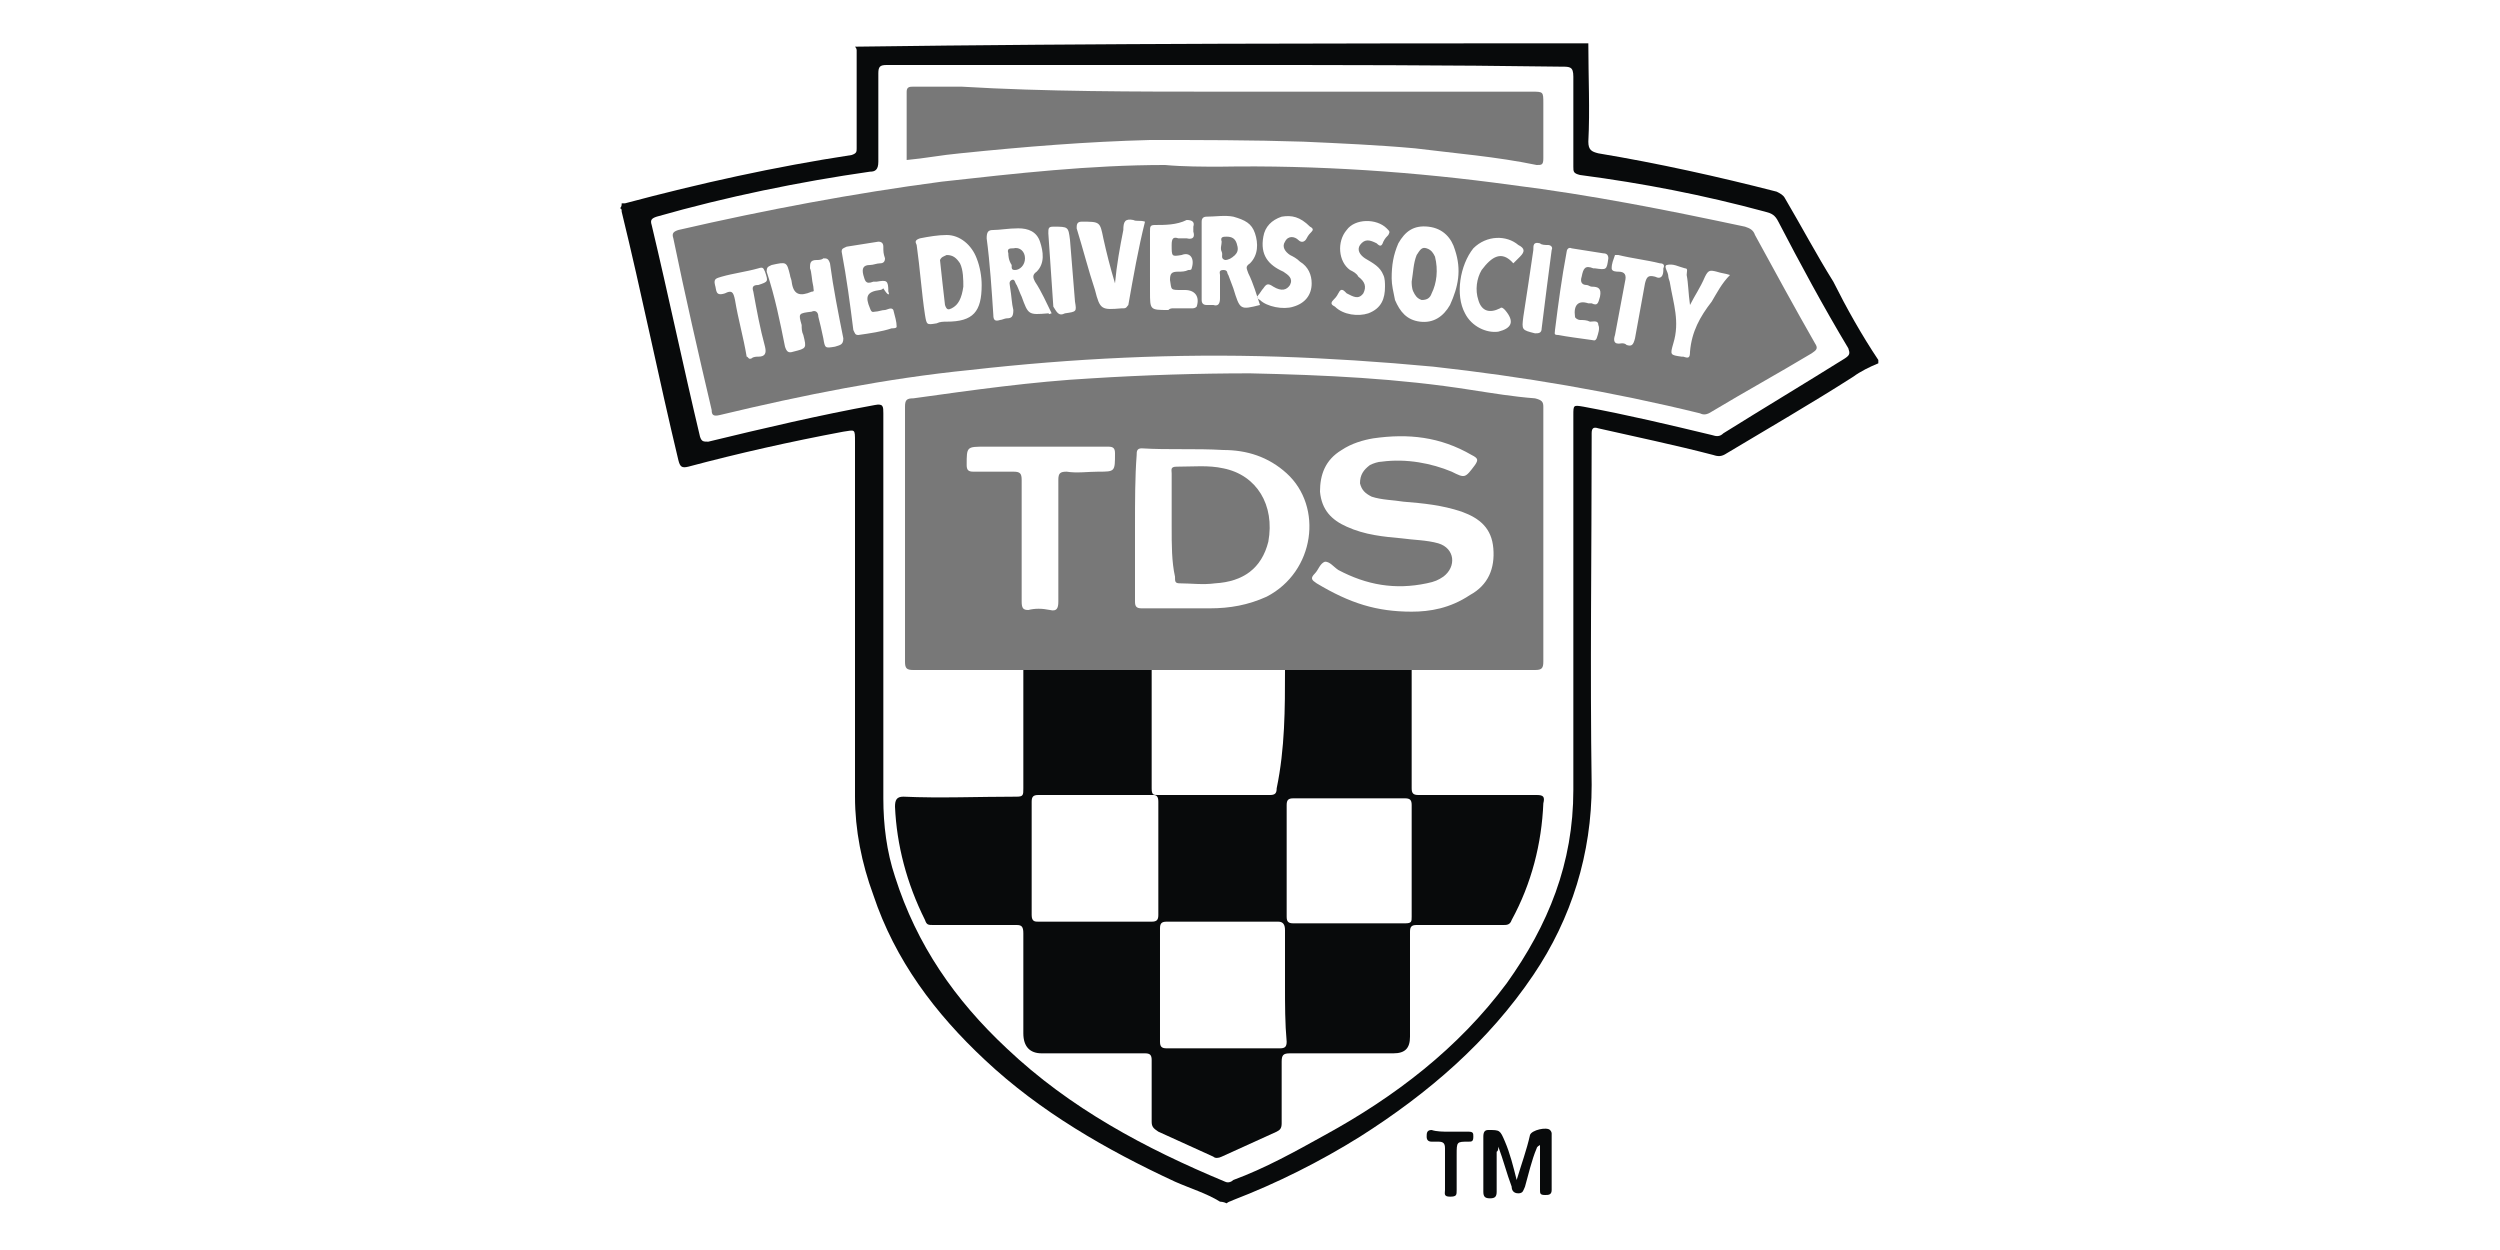 <svg xml:space="preserve" style="enable-background:new 0 0 150 75;" viewBox="0 0 150 75" y="0px" x="0px" xmlns:xlink="http://www.w3.org/1999/xlink" xmlns="http://www.w3.org/2000/svg" id="Layer_1" version="1.1">
<style type="text/css">
	.st0{fill:#080A0B;}
	.st1{fill:#787878;}
</style>
<g>
	<path d="M73.2,72.1c-0.8-0.5-1.8-0.8-2.7-1.2c-4.1-1.9-8.1-4.2-11.4-7.3c-3-2.8-5.4-6-6.7-9.9
		c-0.7-1.9-1.1-3.9-1.1-5.9c0-7.1,0-14.2,0-21.3c0-0.8,0-0.7-0.7-0.6c-3.2,0.6-6.3,1.3-9.3,2.1c-0.4,0.1-0.5,0-0.6-0.4
		c-1.2-5-2.2-10-3.4-14.9c0-0.1,0-0.2-0.1-0.2c0.1-0.1,0.1-0.2,0.1-0.3c0.1,0,0.1,0,0.2,0c4.5-1.2,9-2.2,13.6-2.9
		c0.3-0.1,0.3-0.2,0.3-0.4c0-2,0-3.9,0-5.9c0-0.1-0.1-0.2-0.1-0.2C66,2.6,80.7,2.6,95.3,2.6c0,2,0.1,4,0,5.9c0,0.5,0.2,0.6,0.6,0.7
		c3.6,0.6,7.2,1.4,10.7,2.3c0.2,0.1,0.4,0.2,0.5,0.4c1,1.7,1.9,3.4,2.9,5c0.8,1.6,1.7,3.2,2.7,4.7c0,0.1,0,0.1,0,0.2
		c-0.5,0.2-1.1,0.5-1.5,0.8c-2.5,1.6-5.1,3.1-7.6,4.6c-0.3,0.2-0.5,0.2-0.8,0.1c-2.3-0.6-4.7-1.1-6.9-1.6c-0.3-0.1-0.4,0-0.4,0.3
		c0,0.1,0,0.1,0,0.2c0,7-0.1,14,0,20.9c0,4.1-1.2,8-3.5,11.4c-2.7,4-6.3,7.1-10.4,9.7c-2.4,1.5-5,2.8-7.6,3.8
		c-0.2,0.1-0.3,0.1-0.4,0.2C73.4,72.1,73.2,72.1,73.2,72.1z M73.5,3.9c-6.8,0-13.5,0-20.3,0c-0.4,0-0.5,0.1-0.5,0.5
		c0,1.8,0,3.6,0,5.3c0,0.5-0.2,0.6-0.5,0.6c-4.2,0.6-8.6,1.5-12.8,2.7c-0.3,0.1-0.4,0.2-0.3,0.5c1,4.2,1.9,8.5,2.9,12.7
		c0.1,0.3,0.2,0.3,0.5,0.3c3.3-0.8,6.7-1.6,10-2.2c0.5-0.1,0.5,0.1,0.5,0.5c0,7.7,0,15.4,0,23.1c0,1.6,0.2,3.2,0.7,4.7
		c1.3,4.1,3.6,7.4,6.7,10.3c3.8,3.6,8.3,6,13.1,8c0.2,0.1,0.4,0,0.5-0.1c1.9-0.7,3.7-1.7,5.5-2.7c4.2-2.3,8-5.2,10.9-9.1
		c2.5-3.5,4-7.2,4-11.6c0-7.5,0-15.1,0-22.5c0-0.6,0-0.6,0.6-0.5c2.7,0.5,5.2,1.1,7.7,1.7c0.3,0.1,0.5,0.1,0.7-0.1
		c2.4-1.5,4.9-3,7.3-4.5c0.3-0.2,0.3-0.3,0.2-0.6c-1.5-2.5-2.9-5.1-4.2-7.6c-0.2-0.4-0.4-0.5-0.8-0.6c-3.7-1-7.3-1.7-11.1-2.2
		c-0.4-0.1-0.4-0.2-0.4-0.5c0-1.8,0-3.6,0-5.4C94.4,4,94.2,4,93.7,4C86.8,3.9,80.1,3.9,73.5,3.9z" class="st0"></path>
	<path d="M89.8,69.1c0,0.8,0,1.6,0,2.4c0,0.3-0.1,0.4-0.4,0.4c-0.3,0-0.4-0.1-0.4-0.4c0-1.1,0-2.1,0-3.3
		c0-0.3,0.1-0.4,0.3-0.4c0.7,0,0.7,0,1,0.7c0.3,0.7,0.5,1.5,0.7,2.3c0.3-1,0.6-1.8,0.8-2.7c0.1-0.3,1-0.5,1.2-0.3
		c0.1,0.1,0.1,0.2,0.1,0.2c0,1.2,0,2.3,0,3.4c0,0.3-0.2,0.3-0.4,0.3c-0.3,0-0.3-0.1-0.3-0.3c0-0.8,0-1.8,0-2.7
		c-0.2,0.1-0.2,0.2-0.2,0.2c-0.3,0.7-0.5,1.6-0.7,2.3c-0.1,0.2-0.1,0.4-0.4,0.4c-0.3,0-0.4-0.2-0.4-0.4c-0.3-0.8-0.5-1.6-0.8-2.4
		C89.9,69.1,89.8,69.1,89.8,69.1z" class="st0"></path>
	<path d="M86.9,67.9c0.4,0,0.7,0,1.2,0c0.3,0,0.3,0.1,0.3,0.3c0,0.3-0.1,0.3-0.3,0.3c-0.7,0-0.7,0-0.7,0.8
		c0,0.7,0,1.4,0,2.1c0,0.3,0,0.4-0.4,0.4c-0.4,0-0.3-0.2-0.3-0.4c0-0.8,0-1.7,0-2.5c0-0.3-0.1-0.4-0.4-0.4c-0.2,0-0.3,0-0.4,0
		c-0.2,0-0.3-0.1-0.3-0.3c0-0.2,0-0.4,0.3-0.4C86.2,67.9,86.6,67.9,86.9,67.9z" class="st0"></path>
	<path d="M73.2,10c5.8-0.1,11.7,0.3,17.5,1.1c4.8,0.6,9.3,1.5,14,2.5c0.3,0.1,0.5,0.2,0.6,0.5c1.2,2.2,2.4,4.4,3.6,6.5
		c0.2,0.3,0.1,0.4-0.2,0.6c-2,1.2-4,2.3-6,3.5c-0.3,0.2-0.5,0.2-0.7,0.1c-5.3-1.3-10.6-2.2-16-2.8c-3.2-0.3-6.3-0.5-9.3-0.6
		c-6.2-0.2-12.3,0.1-18.5,0.8c-5,0.5-10,1.5-15,2.7c-0.4,0.1-0.5,0-0.5-0.3c-0.8-3.4-1.6-6.9-2.3-10.3c-0.1-0.3,0-0.4,0.3-0.5
		c5.2-1.2,10.5-2.2,15.8-2.9c4.5-0.5,8.9-1,13.4-1C71,10,72.2,10,73.2,10z M48.8,17.2c0,0.2,0.1,0.3-0.1,0.3
		c-0.7,0.3-1.1,0.2-1.2-0.6c0-0.1-0.1-0.3-0.1-0.4c-0.2-0.8-0.2-0.8-1.1-0.6c-0.2,0.1-0.3,0.1-0.3,0.4c0.5,1.5,0.8,3,1.1,4.5
		c0.1,0.3,0.2,0.4,0.5,0.3c0.8-0.2,0.8-0.2,0.6-1c-0.1-0.2-0.1-0.4-0.1-0.6c-0.2-0.7-0.2-0.7,0.6-0.8c0.2-0.1,0.4,0,0.4,0.3
		c0.1,0.4,0.2,0.8,0.3,1.3c0.1,0.6,0.1,0.6,0.7,0.5c0.3-0.1,0.5-0.1,0.5-0.5c-0.3-1.5-0.6-3-0.8-4.5c-0.1-0.3-0.2-0.3-0.4-0.3
		c-0.1,0.1-0.3,0.1-0.4,0.1c-0.4,0-0.4,0.2-0.4,0.5C48.7,16.3,48.7,16.8,48.8,17.2z M83.5,16.7c0,0.4,0.1,0.8,0.2,1.3
		c0.3,0.7,0.7,1.2,1.5,1.3c0.8,0.1,1.4-0.3,1.8-1c0.5-1.1,0.7-2.1,0.3-3.3c-0.2-0.7-0.7-1.3-1.6-1.4s-1.4,0.3-1.8,1
		C83.6,15.3,83.5,15.9,83.5,16.7z M58.9,17.1c0-0.5-0.1-1.1-0.3-1.6c-0.3-0.8-1-1.4-1.8-1.4c-0.5,0-1.1,0.1-1.6,0.2
		c-0.3,0.1-0.3,0.2-0.2,0.4c0.2,1.4,0.3,2.9,0.5,4.2c0.1,0.6,0.1,0.6,0.7,0.5c0.2-0.1,0.4-0.1,0.6-0.1
		C58.4,19.3,58.9,18.7,58.9,17.1z M63.1,18.8c-0.3-0.6-0.6-1.3-1-1.9c-0.1-0.2-0.2-0.4,0.1-0.6c0.5-0.5,0.4-1.2,0.2-1.8
		c-0.2-0.6-0.7-0.8-1.3-0.8s-1.1,0.1-1.5,0.1c-0.3,0-0.4,0.1-0.4,0.5c0.2,1.5,0.3,3.1,0.4,4.6c0,0.3,0.1,0.4,0.4,0.3
		c0.1,0,0.3-0.1,0.4-0.1c0.3,0,0.4-0.1,0.4-0.5c-0.1-0.4-0.1-0.8-0.2-1.4c0-0.1-0.1-0.3,0.1-0.4s0.2,0.2,0.3,0.3
		c0.1,0.2,0.2,0.5,0.3,0.7c0.4,1.1,0.4,1.1,1.6,1C63,18.9,63,18.8,63.1,18.8z M75.6,18.3c-0.2-0.6-0.4-1.3-0.7-1.9
		c-0.1-0.3-0.2-0.4,0.1-0.6c0.5-0.5,0.5-1.2,0.3-1.8c-0.2-0.6-0.6-0.8-1.3-1c-0.5-0.1-1.1,0-1.6,0c-0.2,0-0.3,0.1-0.3,0.3
		c0,1.6,0,3.2,0,4.7c0,0.2,0.1,0.3,0.3,0.3c0.2,0,0.3,0,0.4,0c0.3,0.1,0.4-0.1,0.4-0.4c0-0.5,0-1,0-1.4c0-0.1-0.1-0.3,0.2-0.3
		c0.3,0,0.2,0.2,0.3,0.3c0.1,0.3,0.2,0.5,0.3,0.8C74.4,18.6,74.4,18.6,75.6,18.3C75.5,18.5,75.5,18.5,75.6,18.3z M66.9,17L66.9,17
		c-0.3-1-0.5-1.8-0.7-2.7c-0.2-1-0.2-1-1.3-1c-0.3,0-0.3,0.2-0.3,0.4c0.4,1.3,0.7,2.5,1.1,3.7c0.3,1.2,0.4,1.2,1.6,1.1h0.1
		c0.2,0,0.2-0.1,0.3-0.2c0.3-1.7,0.6-3.4,1-5c-0.3-0.1-0.5,0-0.7-0.1c-0.5-0.1-0.6,0.1-0.6,0.6C67.2,14.8,67,15.9,66.9,17z
		 M53.3,17.5c0-0.7-0.1-0.7-0.7-0.6c-0.1,0-0.1,0-0.2,0c-0.5,0.2-0.5-0.1-0.6-0.4c-0.1-0.4,0-0.6,0.4-0.6c0.2,0,0.4-0.1,0.6-0.1
		c0.2,0,0.3-0.1,0.3-0.3C53,15.2,53,15.1,53,14.8c0-0.2-0.1-0.3-0.3-0.3c-0.6,0.1-1.3,0.2-1.9,0.3c-0.2,0.1-0.3,0.1-0.3,0.3
		c0.3,1.6,0.5,3.1,0.7,4.7c0.1,0.2,0.1,0.3,0.3,0.3c0.7-0.1,1.4-0.2,2-0.4c0.1,0,0.3,0,0.3-0.1c0-0.3-0.1-0.6-0.2-1
		c-0.1-0.2-0.4,0-0.5,0c-0.2,0-0.4,0.1-0.6,0.1c-0.1,0-0.2,0.1-0.3-0.2c-0.3-0.7-0.2-1,0.6-1.1c0.1,0,0.2-0.1,0.2-0.1
		C53.3,17.8,53.4,17.7,53.3,17.5z M95.5,20.4c0.1,0,0.2,0.1,0.3-0.1c0.1-0.3,0.2-0.6,0.1-0.8c0-0.3-0.3-0.2-0.5-0.2
		c-0.2-0.1-0.4-0.1-0.6-0.1c-0.1,0-0.3-0.1-0.3-0.2c-0.1-0.7,0.2-1,0.8-0.8c0.1,0,0.1,0,0.2,0c0.4,0.2,0.4-0.1,0.5-0.4
		c0.1-0.5-0.1-0.6-0.5-0.6c-0.1,0-0.2-0.1-0.3-0.1c-0.3,0-0.4-0.2-0.3-0.5c0.1-0.5,0.2-0.7,0.7-0.5c0.1,0,0.1,0,0.1,0
		c0.7,0.1,0.7,0.1,0.8-0.6c0-0.2-0.1-0.3-0.3-0.3c-0.6-0.1-1.3-0.2-1.9-0.3c-0.2-0.1-0.3,0.1-0.3,0.2c-0.3,1.6-0.5,3.1-0.7,4.7
		c0,0.2-0.1,0.3,0.2,0.3C94,20.2,94.8,20.3,95.5,20.4z M78.7,17c0-0.5-0.2-1-0.7-1.3c-0.2-0.2-0.4-0.3-0.6-0.4
		c-0.3-0.2-0.5-0.5-0.3-0.8c0.2-0.4,0.6-0.3,0.8-0.1c0.2,0.2,0.4,0.1,0.5-0.1s0.2-0.3,0.3-0.4s0.1-0.2-0.1-0.3
		C78,13,77.5,12.9,76.9,13c-0.6,0.2-1,0.6-1.1,1.2c-0.2,1.1,0.3,1.7,1.2,2.1c0.3,0.2,0.6,0.4,0.4,0.8c-0.2,0.3-0.5,0.4-1,0.1
		c-0.3-0.2-0.4-0.2-0.6,0.1c-0.1,0.1-0.2,0.3-0.3,0.4c-0.1,0.1-0.1,0.2,0.1,0.3c0.4,0.4,1.4,0.6,2,0.4C78.3,18.2,78.7,17.7,78.7,17z
		 M70.4,18.5L70.4,18.5c0.3,0,0.7,0,1.1,0c0.1,0,0.2,0,0.3-0.1c0.2-0.6-0.1-1-0.7-1c-0.1,0-0.1,0-0.2,0c-0.7,0-0.6,0-0.7-0.6
		c0-0.4,0.1-0.5,0.5-0.5c0.2,0,0.4,0,0.6-0.1c0.1,0,0.2,0,0.2-0.1c0.2-0.6-0.1-1-0.6-0.8c-0.6,0.1-0.6,0.1-0.6-0.6
		c0-0.4,0.1-0.5,0.4-0.4c0.2,0,0.4,0,0.5,0c0.4,0.1,0.5-0.1,0.4-0.4c0-0.1,0-0.2,0-0.3c0.1-0.3-0.1-0.4-0.4-0.4
		c-0.6,0.3-1.3,0.3-1.9,0.3c-0.3,0-0.3,0.1-0.3,0.4C69,15,69,16.2,69,17.5c0,1.1,0,1.1,1.1,1.1C70.2,18.5,70.3,18.5,70.4,18.5z
		 M83.1,17.2c0-0.2,0-0.5-0.1-0.7c-0.2-0.5-0.6-0.7-1.1-1c-0.3-0.2-0.5-0.5-0.3-0.8c0.3-0.4,0.6-0.3,1-0.1c0.2,0.2,0.3,0.2,0.4-0.1
		c0.1-0.2,0.2-0.3,0.3-0.4c0.1-0.2,0.1-0.2-0.1-0.4c-0.6-0.6-1.9-0.6-2.4,0.1c-0.6,0.7-0.5,1.9,0.2,2.4c0.2,0.1,0.4,0.2,0.5,0.4
		c0.4,0.3,0.5,0.6,0.3,1c-0.3,0.4-0.6,0.2-1,0l-0.1-0.1c-0.2-0.2-0.3-0.1-0.4,0.1c-0.1,0.2-0.2,0.3-0.3,0.4
		c-0.2,0.2-0.1,0.3,0.1,0.4c0.5,0.5,1.4,0.6,2,0.4C82.9,18.5,83.1,17.9,83.1,17.2z M90.8,15.8c0.2-0.2,0.3-0.3,0.4-0.4
		c0.3-0.3,0.3-0.5-0.1-0.7c-0.7-0.6-1.9-0.6-2.7,0.2c-0.8,1-1.1,2.8-0.5,3.9c0.4,0.8,1.3,1.2,2,1.1c0.8-0.2,1-0.6,0.4-1.3
		c-0.1-0.1-0.2-0.2-0.3-0.1c-0.6,0.3-1.1,0.2-1.3-0.5c-0.2-0.6-0.1-1.3,0.2-1.8C89.5,15.4,90.1,15,90.8,15.8z M101.4,18.3
		c-0.1-0.7-0.1-1.3-0.2-1.8c0-0.2,0.1-0.4-0.1-0.4c-0.4-0.1-0.7-0.3-1.1-0.2c-0.2,0.1,0.1,0.4,0.1,0.7c0,0.1,0.1,0.3,0.1,0.4
		c0.2,1.2,0.6,2.3,0.2,3.6c-0.2,0.7-0.2,0.7,0.5,0.8h0.1c0.3,0.1,0.4,0.1,0.4-0.3c0.1-1.2,0.6-2.1,1.3-3c0.3-0.5,0.6-1.1,1.1-1.6
		c-0.3-0.1-0.5-0.1-0.8-0.2c-0.4-0.1-0.5-0.1-0.7,0.3C102,17.3,101.7,17.7,101.4,18.3z M99.8,16.1c0.1-0.2,0-0.3-0.2-0.3
		c-0.8-0.2-1.7-0.3-2.5-0.5c-0.1,0-0.2,0-0.2,0c-0.1,0.3-0.2,0.5-0.2,0.8c0,0.2,0.3,0.2,0.4,0.2c0.4,0,0.5,0.2,0.4,0.6
		c-0.2,1.1-0.4,2.1-0.6,3.2c-0.1,0.3-0.1,0.6,0.4,0.5c0.1,0,0.2,0,0.3,0.1c0.3,0.1,0.4,0,0.5-0.4c0.2-1.1,0.4-2.2,0.6-3.3
		c0.1-0.4,0.2-0.5,0.6-0.4c0.4,0.2,0.5-0.1,0.5-0.4C99.8,16.3,99.8,16.2,99.8,16.1z M45.1,21.5c0.1-0.1,0.3-0.1,0.4-0.1
		c0.4,0,0.5-0.2,0.4-0.6c-0.3-1.1-0.5-2.2-0.7-3.3c-0.1-0.3,0-0.4,0.3-0.4c0.6-0.2,0.6-0.2,0.4-0.8c-0.1-0.2-0.1-0.3-0.4-0.2
		c-0.7,0.2-1.5,0.3-2.2,0.5c-0.3,0.1-0.5,0.1-0.4,0.5c0.1,0.3,0,0.7,0.6,0.5c0.4-0.2,0.5-0.1,0.6,0.4c0.2,1.2,0.5,2.2,0.7,3.4
		C44.9,21.4,44.9,21.6,45.1,21.5z M93.1,15c0.1-0.2-0.1-0.3-0.2-0.3c-0.2,0-0.4,0-0.5-0.1c-0.4-0.1-0.4,0.1-0.4,0.4
		c-0.2,1.4-0.4,2.7-0.6,4c-0.1,0.8-0.1,0.8,0.7,1c0.2,0,0.4,0,0.4-0.3C92.7,18.1,92.9,16.5,93.1,15z M63.9,18.8
		c0.7-0.1,0.7-0.1,0.6-0.7c-0.1-1.3-0.2-2.5-0.3-3.7c-0.1-0.8-0.1-0.8-1-0.8c-0.3,0-0.3,0.1-0.3,0.4c0.1,1.5,0.2,2.9,0.3,4.4
		C63.4,18.7,63.5,19,63.9,18.8z" class="st1"></path>
	<path d="M61.9,40.2c-2.4,0-4.8,0-7.1,0c-0.4,0-0.5-0.1-0.5-0.5c0-5.1,0-10.2,0-15.3c0-0.4,0.1-0.5,0.5-0.5
		c3.6-0.5,7.1-1,10.7-1.2c3.2-0.2,6.4-0.3,9.5-0.3c4.5,0.1,8.9,0.3,13.3,1c1.3,0.2,2.5,0.4,3.8,0.5c0.4,0.1,0.5,0.2,0.5,0.5
		c0,5.1,0,10.2,0,15.3c0,0.4-0.1,0.5-0.5,0.5c-2.4,0-4.9,0-7.3,0c-2.5,0-5.1,0-7.6,0s-5,0-7.5,0C67,40.2,64.4,40.2,61.9,40.2z
		 M68.1,31.6c0,1.5,0,3,0,4.5c0,0.3,0.1,0.4,0.4,0.4c1.4,0,2.8,0,4.1,0c1.2,0,2.3-0.2,3.4-0.7c2.9-1.5,3.4-5.4,1.2-7.4
		c-1.1-1-2.4-1.4-3.8-1.4c-1.7-0.1-3.3,0-4.9-0.1c-0.3,0-0.3,0.2-0.3,0.4C68.1,28.6,68.1,30.1,68.1,31.6z M84.7,36.7
		c1.1,0,2.3-0.2,3.5-1c1.1-0.6,1.5-1.6,1.4-2.8c-0.1-1.2-0.8-1.8-1.9-2.2c-1.2-0.4-2.3-0.5-3.5-0.6c-0.6-0.1-1.3-0.1-1.9-0.3
		c-0.4-0.2-0.6-0.4-0.7-0.8c0-0.5,0.2-0.8,0.6-1.1c0.2-0.1,0.5-0.2,0.7-0.2c1.5-0.2,3,0.1,4.2,0.6c0.8,0.4,0.8,0.4,1.4-0.4
		c0.2-0.3,0.2-0.4-0.2-0.6c-1.9-1.1-3.8-1.3-5.9-1c-0.6,0.1-1.3,0.3-1.9,0.7c-1,0.6-1.3,1.5-1.3,2.5c0.1,1.1,0.7,1.7,1.6,2.1
		c1.1,0.5,2.2,0.6,3.3,0.7c0.7,0.1,1.5,0.1,2.2,0.3c1,0.3,1.1,1.4,0.3,2c-0.3,0.2-0.5,0.3-1,0.4c-1.9,0.4-3.6,0.1-5.3-0.8
		c-0.3-0.2-0.5-0.5-0.8-0.5c-0.3,0.1-0.4,0.5-0.6,0.7c-0.3,0.3-0.2,0.4,0.1,0.6C81,36.2,82.6,36.7,84.7,36.7z M62.5,26.8
		c-1.2,0-2.3,0-3.4,0s-1.1,0-1.1,1.1c0,0.3,0.1,0.4,0.4,0.4c0.8,0,1.7,0,2.4,0c0.4,0,0.5,0.1,0.5,0.5c0,2.4,0,4.9,0,7.3
		c0,0.4,0.1,0.5,0.4,0.5c0.4-0.1,0.8-0.1,1.3,0c0.4,0.1,0.5-0.1,0.5-0.5c0-2.4,0-4.9,0-7.3c0-0.4,0.1-0.5,0.5-0.5
		c0.6,0.1,1.3,0,1.9,0c1,0,1,0,1-1.1c0-0.3-0.1-0.4-0.4-0.4C65.2,26.8,63.8,26.8,62.5,26.8z" class="st1"></path>
	<path d="M77.1,40.2c2.5,0,5.1,0,7.6,0c0,2.4,0,4.8,0,7.1c0,0.3,0.1,0.4,0.4,0.4c2.3,0,4.8,0,7.1,0
		c0.4,0,0.5,0.1,0.4,0.5c-0.1,2.4-0.7,4.8-1.9,7c-0.1,0.3-0.3,0.3-0.5,0.3c-1.7,0-3.5,0-5.2,0c-0.3,0-0.4,0.1-0.4,0.4
		c0,2.1,0,4.2,0,6.3c0,0.7-0.3,1-1,1c-2.1,0-4.1,0-6.2,0c-0.4,0-0.5,0.1-0.5,0.5c0,1.3,0,2.4,0,3.7c0,0.3-0.1,0.4-0.3,0.5
		c-1.1,0.5-2.2,1-3.3,1.5c-0.2,0.1-0.4,0.1-0.5,0c-1.1-0.5-2.2-1-3.3-1.5c-0.3-0.2-0.4-0.3-0.4-0.6c0-1.3,0-2.4,0-3.7
		c0-0.3-0.1-0.4-0.4-0.4c-2.1,0-4.1,0-6.2,0c-0.7,0-1.1-0.4-1.1-1.2c0-2,0-4,0-6c0-0.4-0.1-0.5-0.4-0.5c-1.7,0-3.3,0-5,0
		c-0.3,0-0.4,0-0.5-0.3c-1.1-2.2-1.7-4.5-1.8-6.8c0-0.4,0.1-0.6,0.5-0.6c2.2,0.1,4.5,0,6.8,0c0.4,0,0.4-0.1,0.4-0.5
		c0-2.3,0-4.8,0-7.1c2.5,0,5.2,0,7.7,0c0,2.4,0,4.8,0,7.1c0,0.4,0.1,0.4,0.4,0.4c2.2,0,4.5,0,6.7,0c0.3,0,0.4-0.1,0.4-0.4
		C77.1,44.9,77.1,42.5,77.1,40.2z M77.1,59.1c0-1.2,0-2.2,0-3.3c0-0.3-0.1-0.5-0.4-0.5c-2.2,0-4.5,0-6.7,0c-0.3,0-0.4,0.1-0.4,0.4
		c0,2.2,0,4.5,0,6.8c0,0.3,0.1,0.4,0.4,0.4c2.2,0,4.6,0,6.8,0c0.3,0,0.4-0.1,0.4-0.4C77.1,61.4,77.1,60.3,77.1,59.1z M65.7,55.3
		c1.2,0,2.3,0,3.4,0c0.3,0,0.4-0.1,0.4-0.4c0-2.3,0-4.6,0-6.8c0-0.3-0.1-0.4-0.3-0.4c-2.3,0-4.7,0-6.9,0c-0.3,0-0.4,0.1-0.4,0.4
		c0,2.3,0,4.6,0,6.8c0,0.4,0.2,0.4,0.4,0.4C63.5,55.3,64.5,55.3,65.7,55.3z M77.2,51.6c0,1.2,0,2.3,0,3.4c0,0.3,0.1,0.4,0.4,0.4
		c2.2,0,4.5,0,6.7,0c0.4,0,0.4-0.1,0.4-0.4c0-2.2,0-4.5,0-6.7c0-0.3-0.1-0.4-0.4-0.4c-2.2,0-4.5,0-6.7,0c-0.3,0-0.4,0.1-0.4,0.4
		C77.2,49.2,77.2,50.4,77.2,51.6z" class="st0"></path>
	<path d="M73.4,5.5c6.2,0,12.3,0,18.5,0c0.7,0,0.7,0,0.7,0.7c0,1.2,0,2.2,0,3.3c0,0.4-0.1,0.4-0.4,0.4
		c-2.4-0.5-4.9-0.7-7.3-1c-2.2-0.2-4.5-0.3-6.7-0.4c-3.1-0.1-6.2-0.1-9.2-0.1c-3.8,0.1-7.5,0.4-11.4,0.8c-1.1,0.1-2.1,0.3-3.2,0.4
		c0,0,0,0,0-0.3c0-1.3,0-2.5,0-3.8c0-0.3,0.2-0.3,0.4-0.3c1,0,1.9,0,2.9,0C62.7,5.5,68.1,5.5,73.4,5.5z" class="st1"></path>
	<path d="M84.7,16.9c0.1-0.6,0.1-1.1,0.3-1.6c0.2-0.3,0.3-0.5,0.6-0.4c0.3,0.1,0.4,0.3,0.5,0.5c0.2,0.8,0.1,1.6-0.2,2.2
		c-0.1,0.3-0.3,0.4-0.6,0.4c-0.3-0.1-0.4-0.3-0.5-0.5S84.7,17,84.7,16.9z" class="st1"></path>
	<path d="M57.8,17.2c-0.1,0.7-0.3,1.1-0.7,1.3c-0.2,0.1-0.3,0.1-0.4-0.2c-0.1-0.8-0.2-1.8-0.3-2.7
		c0.1-0.2,0.2-0.2,0.4-0.3c0.4,0,0.6,0.2,0.8,0.5C57.8,16.2,57.8,16.8,57.8,17.2z" class="st1"></path>
	<path d="M60.5,15.2c-0.1-0.3,0.1-0.3,0.3-0.3c0.4-0.1,0.7,0.2,0.7,0.6c0,0.4-0.3,0.7-0.6,0.7c-0.2,0-0.2-0.1-0.2-0.2
		c0-0.1,0-0.1,0-0.1C60.5,15.6,60.5,15.3,60.5,15.2z" class="st1"></path>
	<path d="M73.6,14.2c0.3,0,0.5,0.1,0.6,0.4c0.1,0.3,0.1,0.5-0.1,0.7s-0.4,0.3-0.6,0.3c-0.3-0.1-0.1-0.3-0.2-0.5
		c-0.1-0.2,0-0.4,0-0.6C73.2,14.2,73.4,14.2,73.6,14.2z" class="st1"></path>
	<path d="M70.3,31.6c0-1.1,0-2.1,0-3.2c0-0.2-0.1-0.4,0.3-0.4c1,0,1.9-0.1,2.8,0.1c2,0.4,3.1,2.2,2.7,4.4
		c-0.4,1.6-1.5,2.4-3.2,2.5c-0.7,0.1-1.5,0-2.1,0c-0.3,0-0.3-0.1-0.3-0.4C70.3,33.7,70.3,32.7,70.3,31.6z" class="st1"></path>
</g>
</svg>
